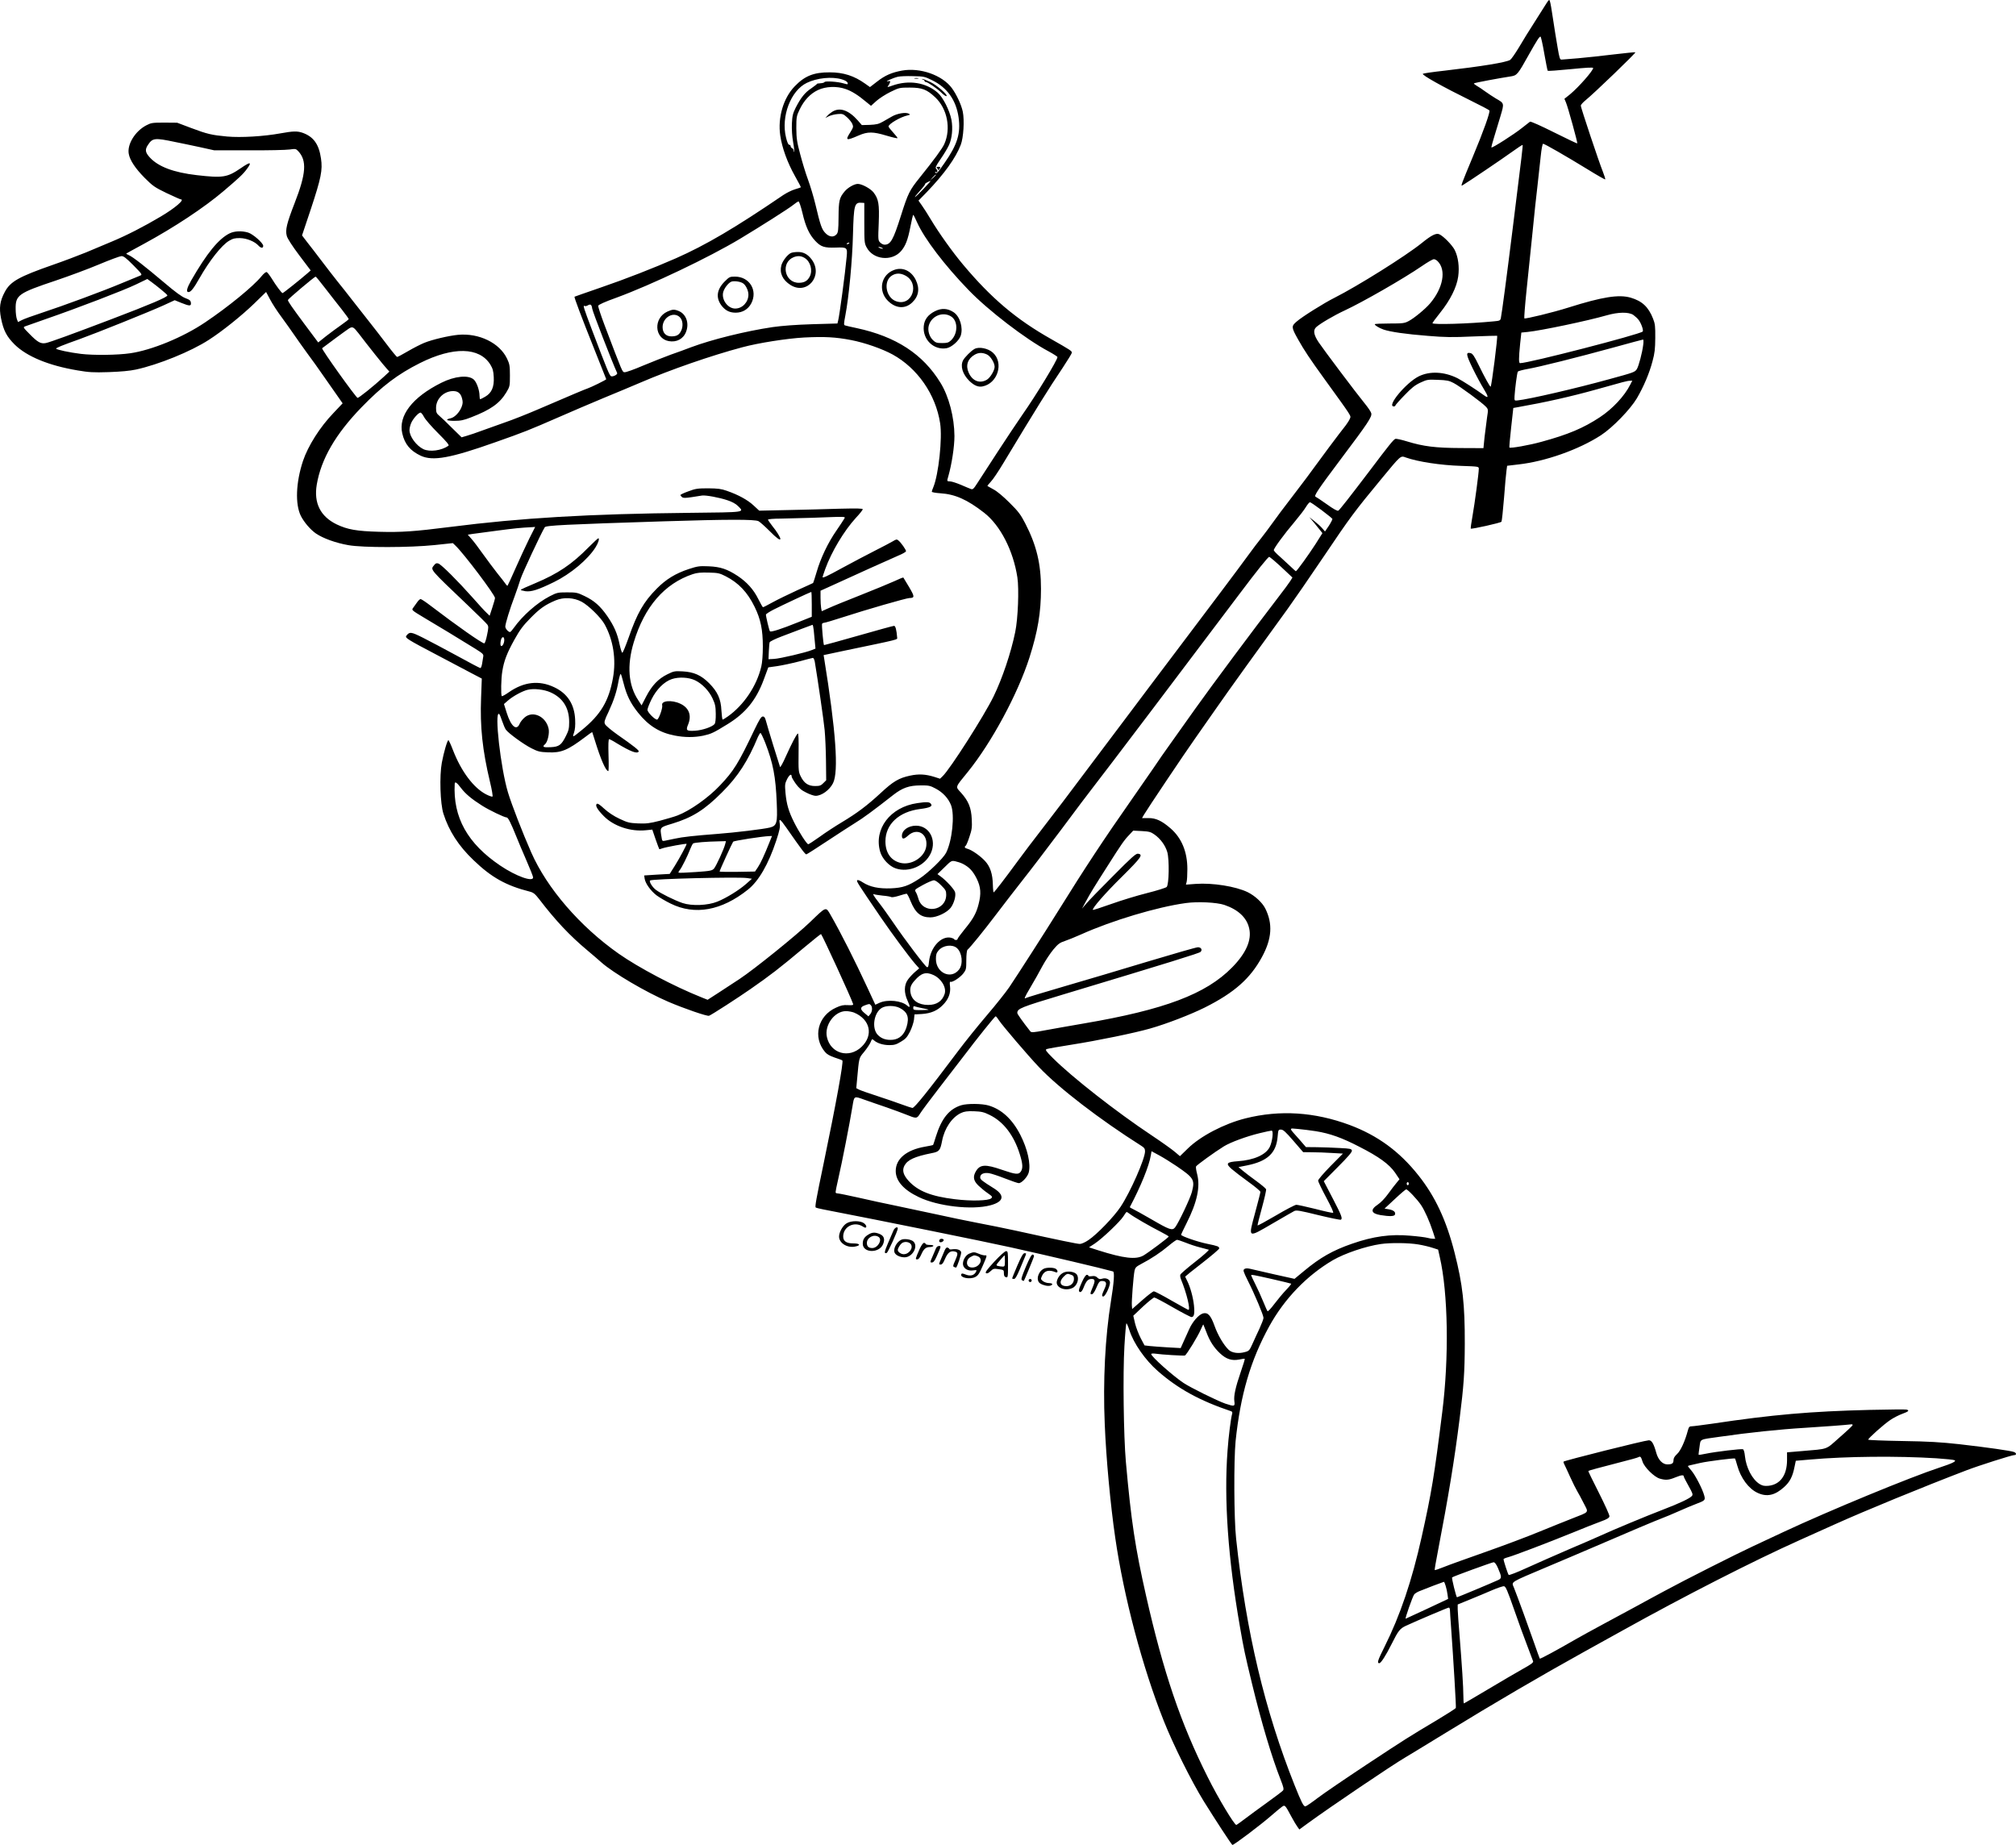 <?xml version="1.0" encoding="UTF-8"?>
<svg xmlns="http://www.w3.org/2000/svg" version="1.0" viewBox="0 0 1956.962 1790.923" preserveAspectRatio="xMidYMid meet">
  <g transform="translate(-18.503,1829.526) scale(0.1,-0.1)" fill="#000000" stroke="none">
    <path d="M15198 18265 c-14 -22 -65 -103 -114 -180 -50 -77 -119 -189 -154 -249 -36 -60 -74 -114 -85 -122 -38 -24 -275 -63 -640 -105 -110 -12 -204 -26 -208 -30 -14 -11 194 -127 474 -265 92 -45 169 -86 172 -91 9 -15 -59 -206 -161 -449 -114 -274 -120 -290 -101 -278 53 31 393 261 477 322 57 41 105 73 107 70 4 -4 -4 -74 -95 -803 -61 -491 -106 -829 -116 -877 -5 -24 -10 -27 -67 -32 -243 -24 -597 -34 -597 -18 0 4 34 51 76 103 97 121 160 247 174 350 13 93 0 190 -34 258 -25 48 -108 133 -149 152 -31 14 -76 -8 -172 -86 -155 -125 -621 -417 -847 -531 -100 -50 -314 -184 -366 -230 -53 -45 -53 -55 14 -174 58 -104 117 -192 253 -380 276 -382 261 -358 250 -388 -6 -15 -24 -44 -40 -65 -55 -68 -274 -362 -309 -412 -19 -28 -106 -144 -195 -260 -89 -115 -183 -241 -210 -280 -27 -38 -74 -101 -104 -139 -30 -37 -87 -112 -126 -166 -38 -53 -165 -223 -280 -376 -622 -825 -865 -1147 -922 -1224 -35 -47 -92 -123 -128 -170 -35 -47 -106 -141 -158 -210 -220 -295 -440 -584 -538 -710 -58 -74 -153 -200 -212 -280 -137 -187 -228 -304 -236 -307 -3 -2 -7 30 -8 71 -2 106 -25 178 -76 233 -46 50 -129 108 -171 119 -26 6 -33 18 -17 29 5 3 22 42 36 86 24 70 27 93 23 172 -5 111 -31 175 -103 256 -57 63 -63 46 64 202 231 285 486 758 599 1111 81 254 112 437 112 668 0 242 -43 422 -153 635 -44 85 -66 115 -152 200 -60 60 -122 112 -155 129 -30 16 -57 31 -59 33 -3 2 11 20 31 41 20 20 74 100 120 177 330 547 437 719 580 932 48 73 88 138 88 145 0 16 -17 27 -200 131 -342 193 -582 397 -855 722 -105 125 -236 309 -315 441 -29 49 -68 110 -86 135 l-33 47 81 83 c169 176 280 330 329 458 27 69 37 239 20 322 -14 67 -60 166 -106 229 -93 126 -309 202 -484 170 -99 -18 -164 -46 -241 -106 l-70 -54 -48 34 c-107 76 -210 109 -342 109 -156 1 -244 -35 -341 -136 -110 -114 -165 -303 -140 -476 17 -119 69 -263 142 -393 34 -60 60 -110 58 -111 -2 -2 -29 -11 -59 -20 -30 -9 -80 -34 -110 -54 -468 -319 -754 -487 -1044 -615 -214 -94 -490 -202 -727 -283 -140 -48 -255 -89 -257 -90 -5 -5 67 -196 192 -509 64 -159 116 -290 116 -292 0 -6 -151 -80 -180 -89 -25 -8 -146 -59 -481 -203 -102 -44 -250 -103 -330 -130 -79 -28 -180 -64 -224 -80 -44 -17 -105 -37 -135 -46 l-54 -16 -91 89 c-49 50 -105 103 -123 118 -29 24 -34 35 -34 75 -2 83 64 156 148 166 58 6 90 -15 104 -69 9 -34 9 -50 -4 -84 -20 -52 -68 -102 -106 -110 -58 -13 -41 -25 35 -25 62 0 91 6 163 34 191 74 277 135 342 242 34 57 35 61 35 164 0 93 -3 111 -27 162 -72 154 -272 252 -477 233 -91 -9 -250 -46 -328 -78 -32 -13 -103 -49 -156 -80 -54 -32 -102 -57 -107 -57 -4 0 -50 55 -101 123 -51 67 -125 163 -164 212 -39 50 -113 144 -165 210 -51 66 -119 152 -150 190 -31 39 -99 126 -151 195 -52 69 -117 153 -144 187 l-48 63 86 257 c99 300 115 377 98 490 -20 138 -72 211 -178 249 -52 18 -92 17 -214 -5 -163 -30 -387 -43 -519 -31 -151 14 -193 24 -350 83 l-135 51 -125 1 c-117 0 -128 -2 -176 -27 -108 -57 -186 -185 -169 -276 11 -63 65 -143 154 -233 79 -79 97 -92 213 -148 71 -33 132 -61 138 -61 43 0 -56 -85 -195 -167 -161 -96 -333 -184 -475 -243 -69 -29 -181 -76 -250 -105 -69 -28 -213 -83 -320 -120 -332 -116 -414 -162 -468 -263 -48 -89 -57 -155 -37 -256 24 -120 55 -178 133 -256 119 -116 329 -203 608 -250 112 -19 152 -22 304 -17 115 4 206 12 265 25 217 47 533 175 707 288 130 83 320 236 440 352 l116 113 39 -73 c21 -40 70 -116 109 -168 38 -52 93 -129 121 -170 28 -41 86 -123 129 -182 44 -58 116 -160 161 -225 45 -65 105 -151 133 -190 l51 -73 -88 -93 c-133 -138 -248 -321 -297 -467 -69 -209 -77 -420 -20 -534 32 -62 92 -132 145 -169 70 -48 195 -93 317 -114 142 -25 593 -24 835 1 l178 19 25 -24 c79 -74 384 -478 384 -509 0 -8 -12 -50 -26 -93 l-26 -79 -30 29 c-17 15 -78 82 -136 148 -143 161 -303 321 -332 330 -18 6 -27 2 -41 -16 -36 -47 -53 -27 334 -396 92 -87 174 -169 182 -180 13 -18 13 -31 -2 -102 -9 -46 -21 -81 -27 -81 -23 0 -265 170 -518 363 -48 37 -93 67 -100 67 -7 0 -23 -15 -35 -33 -13 -17 -30 -42 -38 -53 -16 -21 -13 -23 107 -95 121 -71 346 -208 501 -304 70 -44 77 -51 73 -74 -3 -14 -8 -45 -11 -68 -4 -24 -11 -43 -17 -43 -5 0 -107 53 -226 119 -120 65 -268 144 -330 175 -116 58 -130 60 -160 23 -20 -23 -6 -32 318 -202 107 -56 244 -128 303 -160 l109 -57 -7 -187 c-11 -281 13 -508 87 -818 18 -73 28 -136 24 -140 -4 -4 -33 6 -64 22 -120 63 -239 221 -318 424 -21 55 -42 101 -46 101 -11 0 -45 -117 -64 -218 -24 -129 -16 -400 16 -497 53 -166 147 -312 291 -449 174 -168 317 -248 547 -306 35 -9 51 -22 90 -72 161 -210 297 -355 472 -501 47 -39 108 -92 135 -116 116 -102 430 -287 647 -380 154 -66 378 -143 396 -136 25 9 280 174 402 259 195 136 274 196 528 409 85 71 155 127 157 125 17 -20 295 -625 311 -678 4 -12 -5 -14 -50 -12 -43 3 -68 -2 -115 -24 -177 -79 -229 -287 -107 -431 18 -22 47 -38 94 -54 37 -12 70 -24 74 -28 13 -12 -61 -418 -182 -1001 -72 -344 -85 -418 -77 -426 3 -3 36 -12 74 -19 579 -112 1567 -312 1823 -369 370 -82 891 -205 989 -233 17 -4 10 -106 -20 -290 -56 -345 -78 -773 -60 -1192 13 -326 55 -783 102 -1104 83 -573 263 -1254 471 -1777 92 -232 267 -583 387 -778 117 -188 268 -419 279 -426 9 -6 272 192 382 288 41 36 86 73 99 82 29 21 31 18 92 -96 22 -41 49 -86 59 -99 l18 -25 78 57 c223 163 826 570 953 644 25 14 201 122 391 238 471 289 929 557 1350 790 107 59 274 152 370 205 602 335 1265 673 1715 875 83 37 238 107 345 155 284 128 846 359 1275 523 120 46 438 147 461 147 25 0 25 20 0 30 -35 13 -253 44 -531 76 -183 20 -297 27 -557 31 -181 3 -328 9 -328 13 0 14 152 149 213 190 32 22 85 49 118 61 61 22 72 33 41 41 -9 3 -171 1 -358 -3 -572 -14 -943 -46 -1529 -134 -93 -13 -182 -25 -197 -25 -24 0 -29 -6 -39 -42 -27 -102 -70 -196 -104 -227 -24 -22 -35 -40 -35 -60 0 -31 -14 -41 -60 -41 -45 0 -87 43 -106 108 -26 95 -46 127 -74 126 -44 -2 -815 -196 -827 -207 -2 -3 0 -13 6 -24 5 -10 31 -65 57 -123 26 -58 58 -121 70 -141 12 -19 40 -72 63 -117 48 -95 60 -79 -115 -148 -65 -25 -207 -83 -318 -128 -111 -46 -345 -134 -521 -196 -176 -62 -358 -127 -404 -146 -47 -19 -86 -32 -89 -30 -2 3 12 87 32 188 100 520 160 882 210 1283 40 318 49 443 50 725 1 385 -20 574 -99 885 -80 315 -189 548 -352 752 -184 232 -395 386 -667 488 -340 126 -676 148 -1011 64 -207 -52 -436 -172 -558 -291 l-78 -76 -47 40 c-25 22 -127 95 -226 161 -346 230 -777 568 -960 751 -70 70 -77 81 -60 88 10 4 118 23 239 42 255 40 614 114 764 157 162 46 394 136 531 204 285 143 441 280 555 490 97 178 107 324 31 474 -30 57 -99 121 -170 156 -116 56 -340 92 -505 80 l-94 -7 7 27 c4 14 7 70 7 124 0 167 -55 301 -163 395 -84 73 -143 101 -215 100 l-62 0 17 30 c28 49 397 600 497 741 50 72 142 202 203 290 102 148 459 644 698 972 55 76 213 305 350 508 255 379 299 438 557 750 195 236 186 228 240 209 116 -41 337 -75 535 -81 172 -6 172 -6 172 -29 0 -40 -39 -333 -61 -457 -12 -65 -19 -120 -17 -123 8 -7 292 56 298 67 4 5 15 110 25 232 9 122 20 242 24 267 l6 44 110 13 c261 29 586 144 800 283 114 74 286 252 350 360 66 114 120 240 151 358 22 80 26 120 27 227 1 112 -2 138 -21 186 -45 115 -106 172 -218 205 -115 33 -274 8 -604 -96 -148 -47 -420 -113 -428 -105 -3 3 6 124 21 268 15 144 41 397 58 562 16 165 38 372 49 460 10 88 24 215 31 283 7 69 17 122 23 122 14 0 223 -120 430 -247 92 -57 171 -102 173 -99 3 2 -7 35 -22 73 -38 93 -215 624 -215 643 0 8 21 32 46 52 84 68 494 463 484 466 -5 2 -101 -8 -212 -21 -112 -14 -266 -30 -343 -37 -77 -6 -149 -12 -160 -13 -18 -2 -22 11 -41 123 -12 69 -32 192 -44 274 -12 83 -25 159 -30 170 -6 18 -9 16 -32 -19z m-23 -487 c16 -90 31 -166 34 -170 3 -3 104 4 224 16 151 15 217 19 217 11 0 -26 -142 -187 -224 -255 l-55 -44 15 -35 c19 -44 115 -393 110 -398 -2 -2 -103 46 -225 107 -130 65 -226 108 -234 104 -6 -4 -43 -33 -82 -64 -74 -59 -285 -194 -292 -186 -3 2 9 46 25 98 16 51 44 143 62 205 38 128 38 125 -44 172 -28 17 -74 47 -103 68 -28 21 -66 46 -84 56 -17 10 -29 20 -26 23 5 6 253 52 359 68 58 9 67 19 171 206 83 147 104 180 116 180 4 0 21 -73 36 -162z m-5941 -262 c146 -71 232 -193 256 -359 22 -157 -11 -264 -135 -442 -71 -102 -80 -111 -91 -94 -4 7 -3 9 4 5 18 -11 23 11 7 28 -14 13 -9 24 41 98 32 46 68 106 81 135 30 65 39 163 24 245 -18 92 -82 218 -133 263 -115 100 -279 126 -439 70 -51 -18 -54 -18 -42 -2 6 6 13 20 17 31 5 16 2 17 -21 12 -38 -7 51 33 97 44 19 5 85 8 147 6 106 -2 115 -4 187 -40z m-877 9 c33 -10 52 -22 56 -34 4 -17 2 -17 -40 -5 -56 17 -181 25 -185 12 -2 -5 -20 -10 -40 -11 -20 -1 -35 -4 -33 -6 2 -2 -22 -20 -53 -42 -63 -41 -102 -90 -153 -189 -28 -56 -33 -78 -37 -155 -2 -56 2 -124 12 -179 9 -49 13 -92 11 -95 -3 -2 -5 3 -5 13 0 9 -7 19 -15 22 -8 4 -15 12 -15 20 0 8 -6 14 -14 14 -9 0 -20 25 -31 71 -50 203 46 455 202 530 99 48 244 63 340 34z m37 -94 c58 -20 121 -59 198 -124 l48 -39 52 47 c28 25 90 65 137 88 84 41 89 42 186 42 121 0 167 -18 249 -95 117 -111 154 -303 88 -452 -20 -45 -97 -150 -240 -328 -98 -122 -112 -149 -182 -370 -74 -234 -100 -280 -159 -280 -12 0 -30 9 -42 21 -20 20 -21 27 -14 188 7 185 -1 233 -50 298 -29 37 -113 83 -153 83 -34 0 -96 -35 -127 -72 -52 -61 -59 -91 -60 -250 -1 -128 -4 -150 -20 -168 -28 -31 -72 -26 -109 14 -34 36 -47 72 -96 279 -17 71 -49 177 -71 237 -22 59 -56 170 -76 247 -32 120 -37 153 -38 253 0 109 2 119 32 182 42 88 103 154 178 189 75 36 184 40 269 10z m-6514 -513 c52 -10 160 -33 240 -50 l145 -32 335 0 c184 -1 362 3 396 8 57 8 62 7 83 -15 87 -92 78 -219 -35 -508 -76 -196 -91 -259 -75 -316 6 -25 54 -99 121 -188 l111 -147 -33 -29 c-70 -61 -233 -191 -240 -191 -9 0 -63 72 -107 144 -19 30 -40 57 -47 60 -8 3 -30 -15 -51 -41 -80 -98 -323 -297 -548 -448 -212 -143 -517 -269 -726 -299 -122 -18 -355 -21 -479 -6 -107 13 -240 41 -240 51 0 8 56 31 230 93 166 60 666 261 808 325 l113 52 64 -26 c82 -33 97 -32 93 1 -2 21 -12 30 -53 45 -35 13 -98 59 -205 150 -191 161 -306 251 -344 267 -16 7 -27 14 -25 16 2 2 78 44 169 93 300 163 588 354 775 513 153 130 191 166 226 214 53 71 36 74 -58 9 -133 -91 -175 -97 -428 -68 -225 26 -373 82 -455 171 -46 50 -50 77 -17 125 43 65 66 67 257 27z m7390 -321 c0 -2 -12 -14 -27 -28 l-28 -24 24 28 c23 25 31 32 31 24z m-121 -136 c-88 -93 -115 -108 -35 -19 31 34 54 64 51 67 -4 4 37 27 54 30 3 1 -29 -34 -70 -78z m-1175 -231 c31 -134 66 -210 124 -272 55 -59 89 -70 202 -66 108 4 112 0 104 -87 -15 -165 -70 -573 -83 -622 l-7 -28 -245 -7 c-161 -5 -292 -15 -384 -28 -262 -39 -589 -120 -790 -195 -49 -19 -139 -52 -200 -73 -60 -22 -181 -70 -268 -106 -86 -37 -167 -66 -179 -64 -23 3 -16 -13 -194 456 -36 95 -64 180 -62 189 2 10 63 38 178 79 338 124 895 389 1200 572 204 123 472 293 515 328 22 18 45 33 51 34 7 0 23 -48 38 -110z m601 -100 c0 -184 1 -197 23 -237 63 -119 243 -138 333 -36 44 51 67 110 92 240 12 62 24 113 27 113 3 0 20 -34 39 -77 71 -157 265 -412 496 -651 192 -200 558 -480 778 -597 48 -26 87 -51 87 -56 0 -29 -206 -368 -340 -559 -48 -69 -156 -231 -240 -360 -84 -129 -172 -265 -196 -302 -39 -61 -46 -67 -66 -59 -13 5 -57 23 -98 41 -41 17 -87 32 -102 32 -32 1 -32 1 -18 48 34 119 60 289 60 393 -1 181 -54 385 -136 517 -171 279 -432 448 -812 530 -54 11 -104 23 -113 26 -14 4 -14 13 2 97 34 177 68 535 74 786 8 289 14 313 85 308 l25 -2 0 -195z m-145 -194 c0 -2 -7 -7 -16 -10 -8 -3 -12 -2 -9 4 6 10 25 14 25 6z m315 -46 c13 -6 15 -9 5 -9 -8 0 -22 4 -30 9 -18 12 -2 12 25 0z m-7265 -170 c85 -87 88 -91 66 -100 -13 -5 -95 -39 -182 -75 -176 -74 -559 -216 -784 -290 -80 -26 -162 -56 -183 -67 l-37 -19 -11 28 c-6 16 -12 60 -12 98 -2 136 25 155 393 278 124 42 311 111 415 155 105 44 202 80 218 81 22 1 45 -17 117 -89z m12661 39 c85 -85 53 -260 -75 -410 -45 -53 -154 -143 -206 -170 -41 -22 -57 -24 -188 -24 -78 0 -142 -3 -142 -7 0 -11 41 -36 86 -52 65 -22 212 -44 430 -61 167 -14 238 -15 434 -6 129 5 236 8 238 7 7 -8 -53 -485 -63 -494 -5 -6 -57 88 -117 211 -40 83 -58 109 -76 114 -50 12 -47 -11 17 -144 34 -70 83 -161 108 -201 48 -78 50 -98 5 -65 -71 52 -212 143 -259 167 -129 64 -268 71 -376 18 -124 -62 -315 -292 -242 -292 8 0 15 4 15 9 0 4 39 49 88 99 68 71 101 98 155 123 65 30 72 31 170 27 86 -3 110 -8 153 -31 58 -30 277 -191 313 -230 23 -25 23 -28 11 -104 -6 -43 -17 -127 -24 -188 l-11 -110 -220 1 c-245 1 -361 15 -524 65 -52 16 -102 27 -111 24 -17 -5 -66 -66 -246 -305 -196 -258 -295 -385 -308 -392 -9 -5 -47 16 -111 62 -54 38 -103 71 -109 73 -20 7 22 69 247 369 262 348 302 408 293 442 -3 14 -33 58 -66 98 -78 95 -399 522 -445 591 -48 72 -55 117 -24 146 36 34 178 117 276 162 178 83 569 307 753 433 52 36 103 65 113 65 9 1 26 -8 38 -20z m-10796 -266 c50 -64 120 -155 158 -202 37 -47 67 -89 67 -93 0 -4 -33 -30 -72 -57 -40 -28 -107 -77 -149 -110 l-75 -60 -136 182 c-121 163 -158 216 -158 230 0 9 258 227 269 227 4 0 47 -53 96 -117z m-1593 -11 c32 -26 58 -50 58 -54 0 -17 -164 -87 -540 -230 -384 -146 -603 -226 -641 -233 -49 -9 -79 8 -158 89 -63 64 -64 65 -40 74 13 5 104 37 201 71 301 104 758 279 873 335 l110 53 40 -29 c22 -16 66 -50 97 -76z m4182 -184 c5 -32 192 -515 242 -624 6 -14 -40 -38 -59 -31 -15 6 -37 59 -187 454 -80 212 -89 239 -70 228 5 -3 18 -1 27 4 31 18 41 12 47 -31z m10106 -60 c18 -13 42 -35 52 -49 25 -33 49 -102 39 -112 -28 -28 -1107 -307 -1190 -307 -14 0 -14 45 0 186 l12 111 61 6 c124 12 578 107 766 161 115 33 215 34 260 4z m-12373 -180 c87 -115 245 -313 272 -341 l26 -29 -55 -51 c-99 -91 -244 -207 -254 -204 -18 6 -353 474 -344 482 14 12 247 184 263 193 33 19 42 14 92 -50z m4781 -64 c133 -26 299 -84 402 -140 241 -133 418 -387 461 -667 23 -146 -15 -498 -66 -621 -8 -19 -15 -39 -15 -44 0 -5 37 -12 83 -15 144 -9 262 -62 425 -189 157 -122 283 -367 323 -628 17 -113 6 -400 -21 -530 -41 -201 -125 -450 -210 -625 -91 -187 -423 -707 -495 -775 l-25 -24 -56 18 c-84 26 -150 30 -234 12 -109 -23 -165 -56 -286 -169 -132 -122 -228 -194 -376 -283 -62 -37 -159 -100 -215 -141 -56 -40 -107 -73 -112 -73 -14 0 -92 121 -139 216 -51 102 -72 173 -82 282 -7 81 -6 90 16 135 23 44 44 55 44 23 0 -7 18 -38 40 -69 31 -42 54 -63 102 -86 33 -17 74 -31 90 -31 58 0 135 55 169 122 57 111 28 510 -86 1214 l-5 30 207 44 c539 112 508 105 507 126 -6 74 -16 114 -30 114 -9 0 -165 -43 -347 -95 -182 -52 -332 -93 -333 -92 -7 7 -24 198 -19 207 3 5 13 10 21 10 8 0 90 24 182 54 221 72 616 186 645 186 52 1 52 13 -3 106 -29 49 -54 91 -56 93 -2 2 -43 -14 -91 -37 -49 -22 -196 -83 -328 -135 -132 -52 -270 -108 -306 -125 l-67 -30 -6 30 c-3 17 -6 62 -6 100 l0 69 73 33 c241 111 615 279 680 307 42 17 77 37 77 44 0 14 -49 84 -74 104 -15 13 -22 12 -54 -8 -20 -12 -100 -54 -177 -93 -77 -39 -217 -113 -311 -164 -155 -85 -194 -103 -194 -90 0 3 12 38 26 78 61 168 182 370 297 496 37 39 67 77 67 84 0 8 -58 9 -227 5 -126 -4 -352 -10 -503 -13 l-275 -6 -55 51 c-57 53 -147 103 -260 142 -53 19 -87 23 -180 24 -102 0 -124 -3 -192 -29 -43 -15 -78 -32 -78 -36 0 -4 7 -13 15 -20 12 -10 31 -10 93 -1 42 7 88 14 102 16 36 5 167 -19 247 -46 43 -14 80 -34 101 -55 64 -64 84 -61 -465 -67 -977 -10 -1639 -49 -2328 -137 -346 -44 -476 -53 -689 -47 -220 6 -308 22 -413 72 -158 77 -223 207 -193 386 42 248 182 490 435 751 201 207 352 321 567 429 322 161 577 156 683 -15 24 -40 30 -62 33 -122 5 -95 -20 -153 -82 -189 -24 -14 -46 -25 -49 -25 -4 0 -7 15 -7 33 0 53 -27 131 -55 157 -51 48 -186 35 -317 -31 -280 -140 -418 -319 -378 -491 24 -105 78 -169 180 -217 118 -54 288 -23 725 132 284 100 323 116 610 241 121 53 317 137 435 186 118 48 283 118 366 153 286 123 683 261 984 341 155 42 435 86 601 95 200 10 306 4 457 -25z m7688 -46 c-9 -76 -44 -208 -62 -236 -19 -29 -27 -32 -269 -98 -326 -90 -776 -194 -890 -206 -30 -3 -30 -2 -28 42 4 69 24 226 32 238 3 5 47 17 97 26 110 19 474 110 839 210 149 41 274 75 279 75 5 1 6 -23 2 -51z m-125 -385 c-56 -112 -173 -237 -296 -318 -159 -105 -308 -168 -565 -238 -117 -33 -305 -66 -313 -56 -2 2 5 90 17 194 l21 190 40 7 c277 49 520 104 764 172 270 76 303 85 329 85 l22 1 -19 -37z m-11710 -315 c12 -24 73 -94 136 -157 85 -85 111 -116 101 -123 -68 -47 -180 -62 -243 -33 -69 34 -135 123 -135 185 0 17 7 47 16 68 17 41 71 102 91 102 7 0 22 -19 34 -42z m8712 -904 c56 -42 104 -81 106 -86 1 -5 -14 -35 -34 -66 l-38 -56 -26 30 c-14 17 -48 48 -76 70 l-50 39 45 -53 c25 -30 53 -65 63 -78 l19 -24 -68 -108 c-66 -102 -181 -262 -190 -262 -2 0 -25 21 -51 46 -27 25 -74 69 -105 97 -32 27 -58 55 -58 62 0 18 102 157 199 271 47 56 98 122 113 148 15 25 33 46 39 46 6 0 56 -34 112 -76z m-4634 -86 c-7 -13 -41 -64 -76 -115 -80 -115 -153 -268 -191 -401 -17 -57 -32 -105 -34 -106 -1 -1 -70 -33 -153 -70 -82 -38 -190 -90 -239 -117 -49 -27 -91 -49 -95 -48 -3 0 -24 37 -46 81 -45 91 -110 163 -200 223 -101 66 -166 88 -280 93 -92 4 -109 1 -195 -27 -129 -43 -220 -99 -310 -190 -127 -128 -190 -238 -273 -476 -29 -81 -56 -147 -61 -146 -6 0 -17 38 -27 83 -21 103 -53 177 -120 274 -67 96 -125 148 -219 193 -70 34 -81 36 -170 36 -90 0 -99 -2 -169 -38 -121 -62 -264 -188 -347 -305 -16 -23 -33 -42 -38 -42 -17 0 -46 33 -46 53 0 26 44 172 90 292 20 55 47 132 58 170 17 54 199 444 235 502 11 18 192 27 1162 58 607 19 877 20 913 1 15 -8 63 -51 107 -95 69 -70 105 -96 105 -76 0 15 -38 76 -77 123 -23 30 -43 58 -43 63 0 5 55 10 123 10 67 1 205 5 307 8 347 13 322 14 309 -11z m-3058 -195 c-32 -65 -91 -192 -131 -283 -40 -91 -75 -167 -78 -170 -2 -3 -12 6 -21 20 -9 13 -44 58 -78 100 -33 42 -96 126 -139 186 -42 60 -93 127 -113 149 l-35 40 44 7 c25 4 133 18 240 32 175 23 223 28 338 34 l32 2 -59 -117z m7231 -209 c23 -20 74 -65 111 -101 l68 -64 -21 -34 c-11 -18 -62 -87 -113 -153 -251 -327 -648 -860 -806 -1082 -68 -96 -172 -242 -231 -325 -59 -82 -141 -199 -181 -260 -41 -60 -138 -200 -215 -310 -256 -365 -450 -659 -699 -1060 -135 -217 -400 -630 -483 -753 -31 -46 -128 -168 -215 -270 -88 -103 -217 -263 -287 -357 -293 -390 -418 -545 -438 -545 -5 0 -52 15 -103 34 -52 19 -159 56 -239 82 -80 26 -158 53 -174 61 l-29 15 7 76 c21 228 17 213 69 276 27 33 55 75 63 94 13 33 15 34 32 19 32 -29 90 -47 150 -47 48 0 68 6 112 33 46 27 60 43 88 97 18 36 35 88 39 116 l5 52 72 4 c88 6 151 33 204 88 54 54 77 115 69 180 -4 32 -3 48 4 45 16 -10 96 42 126 82 26 34 28 43 28 127 0 53 5 95 11 101 33 30 157 183 276 340 75 99 191 249 257 333 67 84 237 307 378 495 140 188 273 365 295 392 113 144 981 1291 1435 1895 170 226 277 360 289 360 1 0 22 -16 46 -36z m-5322 -153 c125 -64 211 -155 280 -296 59 -120 80 -223 80 -385 0 -82 -6 -159 -15 -195 -44 -188 -169 -374 -324 -484 -24 -17 -47 -31 -51 -31 -4 0 -9 40 -12 88 -5 112 -37 182 -119 265 -78 78 -148 109 -257 115 -77 4 -86 3 -150 -29 -87 -43 -148 -107 -204 -214 l-45 -87 -31 48 c-98 146 -113 339 -45 564 104 346 298 570 573 662 42 14 79 17 155 15 91 -2 106 -6 165 -36z m835 -272 l0 -121 -135 -54 c-163 -66 -261 -97 -271 -87 -7 8 -39 141 -39 162 0 6 33 27 73 48 74 38 358 171 367 172 3 1 5 -53 5 -120z m-2234 25 c67 -36 186 -152 223 -219 84 -152 114 -340 81 -522 -40 -223 -119 -355 -299 -502 -96 -78 -96 -78 -79 -28 10 29 14 69 11 128 -7 148 -75 253 -203 313 -147 70 -295 53 -441 -49 -34 -24 -65 -41 -68 -37 -10 9 -7 173 5 241 16 101 45 176 117 306 54 97 84 137 157 211 91 93 142 128 243 171 79 33 176 28 253 -13z m2253 -276 c3 -29 8 -81 11 -116 l6 -63 -35 -14 c-58 -24 -309 -83 -367 -86 l-54 -3 3 74 c2 41 5 82 8 90 2 8 53 33 116 57 62 23 154 58 203 77 50 19 93 35 97 36 4 0 9 -24 12 -52z m-3004 -96 c0 -34 -23 -71 -34 -54 -4 7 -4 27 0 47 8 43 34 48 34 7z m3014 -209 c30 -179 87 -571 96 -665 6 -65 12 -201 13 -302 l2 -185 -28 -28 c-23 -24 -36 -28 -80 -28 -66 0 -106 27 -139 93 -22 45 -23 56 -21 235 2 115 -1 186 -7 182 -14 -8 -58 -93 -117 -223 -28 -64 -54 -110 -56 -102 -3 8 -32 103 -66 210 -33 107 -65 214 -71 238 -8 31 -16 42 -30 42 -16 0 -33 -28 -81 -127 -157 -330 -202 -402 -335 -542 -114 -121 -292 -246 -413 -292 -31 -12 -108 -34 -171 -51 -98 -25 -129 -29 -210 -26 -86 4 -103 8 -181 45 -56 26 -108 61 -149 98 -44 41 -65 54 -73 46 -16 -16 8 -56 70 -119 96 -97 260 -152 409 -136 l61 6 32 -94 c18 -51 34 -94 36 -96 1 -1 14 2 29 8 32 12 236 50 236 43 0 -11 -68 -138 -113 -210 l-51 -81 -124 -7 -124 -8 5 -33 c8 -46 58 -116 115 -160 26 -19 87 -56 137 -80 234 -116 495 -69 751 136 104 83 198 246 273 472 34 103 40 134 35 169 -9 54 2 48 63 -39 155 -222 186 -263 196 -260 7 2 98 60 202 129 105 69 226 148 270 175 72 43 182 124 373 274 88 68 153 91 263 91 80 1 93 -2 149 -32 69 -37 121 -94 147 -160 37 -97 11 -344 -48 -462 -27 -53 -173 -195 -259 -251 -107 -70 -161 -89 -275 -94 -118 -5 -206 13 -275 58 -27 18 -48 26 -54 20 -9 -9 4 -29 229 -360 113 -165 275 -383 333 -450 l40 -45 -40 -34 c-22 -19 -54 -53 -69 -74 -39 -53 -40 -128 -4 -206 27 -58 26 -74 -3 -48 -54 49 -191 63 -269 28 l-41 -19 -77 166 c-121 261 -259 535 -357 705 -48 83 -39 86 -203 -72 -130 -125 -536 -453 -681 -549 -49 -32 -139 -91 -200 -131 l-110 -71 -60 24 c-268 107 -610 288 -804 424 -375 264 -694 633 -848 982 -85 193 -190 464 -226 583 -71 235 -134 792 -86 762 5 -3 18 -34 29 -68 12 -35 28 -73 36 -84 24 -35 174 -144 250 -182 61 -31 81 -36 160 -39 128 -6 191 21 357 146 38 30 71 52 72 50 1 -2 12 -37 25 -78 57 -186 107 -300 131 -300 4 0 5 70 2 155 -3 103 -1 155 6 155 5 0 39 -17 73 -39 136 -82 199 -106 214 -81 6 10 -43 50 -208 165 -59 42 -113 87 -119 101 -10 20 -5 38 35 121 51 111 79 195 97 301 8 40 17 69 21 65 4 -4 16 -46 28 -93 29 -114 66 -190 139 -282 102 -128 210 -195 357 -223 96 -19 191 -19 277 -1 76 17 97 26 233 110 177 108 281 236 355 437 l43 116 86 12 c47 7 142 27 211 45 69 19 130 34 136 35 6 0 14 -16 18 -36z m-1161 -182 c68 -33 134 -101 169 -176 26 -56 30 -78 31 -149 1 -53 -4 -90 -11 -99 -24 -28 -116 -60 -189 -65 -84 -5 -93 2 -68 61 36 88 8 163 -78 202 -81 38 -186 29 -174 -16 7 -26 -34 -139 -50 -139 -23 0 -93 71 -93 95 0 12 18 59 40 103 48 96 122 170 196 195 68 23 165 18 227 -12z m-1403 -117 c120 -54 180 -151 180 -288 0 -61 -5 -83 -30 -132 -45 -91 -67 -108 -150 -112 -70 -4 -85 3 -55 28 26 21 46 109 35 154 -27 118 -154 176 -233 106 -19 -16 -40 -43 -47 -59 -30 -74 -84 -29 -126 104 l-27 86 39 34 c48 42 138 91 190 104 59 15 161 4 224 -25z m2084 -491 c75 -194 101 -327 111 -584 8 -193 1 -220 -67 -237 -59 -15 -339 -49 -513 -62 -220 -17 -334 -29 -410 -46 -38 -8 -82 -17 -96 -20 -24 -5 -27 -3 -32 33 -17 99 -19 96 101 132 198 60 316 134 487 306 153 152 251 304 348 538 9 20 20 37 24 37 5 0 26 -44 47 -97z m-2954 -437 c43 -57 103 -107 204 -171 69 -44 217 -115 239 -115 14 0 39 -48 96 -190 16 -41 59 -142 95 -225 36 -82 66 -158 66 -167 0 -48 -165 11 -318 114 -319 215 -461 469 -443 796 2 24 21 11 61 -42z m6732 -452 c58 -41 105 -105 124 -170 21 -74 17 -315 -6 -339 -9 -8 -94 -35 -190 -59 -96 -24 -253 -72 -348 -106 -96 -34 -175 -60 -178 -57 -12 11 119 162 284 324 186 185 207 214 153 221 -19 3 -64 -37 -240 -215 -120 -120 -237 -240 -260 -268 l-43 -50 38 70 c40 75 83 145 214 350 128 202 159 247 204 293 l41 44 83 -4 c71 -4 88 -8 124 -34z m-3736 -71 c-52 -131 -89 -210 -115 -248 l-27 -40 -172 -3 c-95 -1 -172 0 -172 3 0 10 123 279 132 290 8 9 285 52 350 54 l27 1 -23 -57z m-431 -20 c-12 -50 -88 -215 -109 -239 -19 -21 -35 -24 -179 -34 -88 -6 -161 -9 -165 -6 -3 3 2 14 10 23 19 22 78 140 103 206 10 26 23 51 29 55 12 8 131 18 245 20 l73 2 -7 -27z m2306 -193 c63 -33 97 -69 134 -142 41 -82 46 -148 19 -251 -22 -87 -53 -143 -134 -241 -38 -47 -70 -90 -70 -96 0 -12 -27 -13 -34 -1 -3 5 -18 11 -32 14 -95 18 -196 -93 -211 -232 -4 -46 -9 -58 -20 -54 -18 7 -220 274 -327 432 -43 63 -107 153 -144 200 -41 52 -59 82 -47 77 11 -5 52 -11 90 -15 39 -3 75 -10 82 -14 6 -4 40 2 75 13 34 11 68 20 73 20 6 0 23 -32 38 -70 48 -118 99 -160 194 -160 63 0 161 47 197 94 31 42 52 113 42 150 -7 28 -87 115 -141 154 l-30 22 68 66 c64 64 69 66 104 59 20 -4 54 -15 74 -25z m-2097 -138 l50 -7 -56 -50 c-68 -60 -192 -137 -279 -172 -93 -38 -248 -44 -338 -14 -77 26 -214 94 -259 128 -34 25 -68 80 -57 91 15 16 844 36 939 24z m1887 -71 c43 -43 49 -53 49 -91 0 -162 -230 -192 -271 -35 -6 22 -17 50 -25 62 -13 21 -10 23 69 67 45 25 93 45 106 46 15 0 41 -17 72 -49z m2749 -190 c135 -46 218 -124 241 -228 26 -113 -30 -241 -166 -379 -253 -258 -654 -410 -1440 -544 -132 -23 -300 -52 -374 -66 -115 -22 -135 -23 -145 -10 -74 94 -126 167 -126 178 1 43 32 55 440 178 1049 316 1326 402 1339 415 20 20 6 45 -26 45 -15 0 -234 -63 -487 -139 -254 -77 -618 -185 -811 -241 -192 -56 -357 -106 -367 -111 -27 -15 -22 -3 42 106 33 55 83 144 112 199 29 54 78 128 108 164 46 55 64 67 110 82 30 10 102 39 160 65 298 134 737 266 1016 304 116 16 299 7 374 -18z m-2596 -419 c51 -46 62 -154 21 -208 -77 -101 -225 -34 -225 102 0 42 5 59 26 83 43 51 133 62 178 23z m-229 -261 c77 -35 129 -121 110 -183 -23 -71 -77 -108 -160 -108 -94 0 -157 43 -171 116 -9 47 1 78 39 120 64 74 110 88 182 55z m-607 -293 c18 -18 15 -63 -5 -87 l-18 -22 -38 32 c-45 37 -44 58 3 75 45 16 44 16 58 2z m280 -27 c76 -39 95 -90 68 -182 -22 -76 -69 -120 -134 -127 -63 -6 -111 10 -147 48 -60 63 -38 214 39 261 41 25 125 25 174 0z m222 -3 c30 -5 57 -12 59 -14 2 -2 -30 -4 -72 -4 -72 0 -77 1 -77 21 0 16 4 20 18 14 9 -3 42 -11 72 -17z m-665 -42 c158 -66 191 -220 73 -333 -121 -116 -301 -65 -336 95 -26 116 74 252 185 252 24 0 59 -7 78 -14z m1406 -74 c35 -53 287 -348 389 -455 194 -205 592 -510 993 -764 29 -18 37 -29 37 -54 0 -72 -142 -395 -237 -538 -65 -98 -231 -270 -313 -324 -30 -21 -67 -37 -82 -37 -26 0 -187 33 -628 130 -102 22 -268 56 -370 75 -102 20 -275 55 -385 80 -110 24 -288 62 -395 84 -107 22 -276 58 -374 81 -98 22 -187 40 -197 40 -10 0 -20 3 -22 8 -3 4 10 72 29 152 31 133 106 514 134 685 17 104 13 102 116 65 49 -17 145 -51 214 -74 69 -24 152 -55 185 -68 109 -44 109 -44 143 10 16 26 101 139 188 252 88 113 195 252 239 310 120 159 297 380 305 380 3 0 18 -17 31 -38z m3079 -1078 c136 -22 253 -64 419 -150 193 -98 292 -171 348 -252 l43 -64 -27 -33 c-16 -18 -52 -66 -82 -107 -33 -46 -74 -88 -103 -107 -74 -49 -64 -86 28 -101 87 -14 134 -13 140 5 9 24 -13 43 -59 51 l-42 7 100 93 c55 52 105 94 110 94 15 0 107 -97 144 -152 36 -53 83 -159 116 -260 l22 -68 -21 0 c-12 0 -36 4 -54 9 -17 5 -93 15 -169 21 -189 17 -357 -6 -564 -78 -187 -65 -309 -134 -466 -265 l-92 -76 -198 44 c-109 25 -215 49 -235 54 -26 6 -42 5 -54 -3 -14 -11 -11 -22 34 -113 66 -130 152 -335 152 -361 0 -11 -18 -58 -39 -104 -21 -45 -53 -113 -69 -150 -28 -62 -33 -68 -74 -78 -59 -17 -124 -8 -155 21 -48 45 -106 143 -138 233 -37 103 -65 133 -111 122 -42 -11 -103 -80 -136 -155 -16 -36 -41 -92 -56 -124 l-26 -58 -126 7 c-69 4 -147 10 -175 13 l-50 6 -37 70 c-20 39 -45 103 -55 144 l-17 74 94 89 c52 48 102 88 110 88 8 0 89 -43 179 -95 91 -52 173 -95 182 -95 25 0 32 32 24 113 -8 78 -36 180 -66 239 -11 21 -19 39 -19 41 0 2 74 62 165 132 91 71 165 134 165 141 0 19 -13 24 -115 45 -95 19 -255 75 -255 88 0 4 24 54 53 112 102 202 135 353 103 476 -9 33 -14 67 -11 75 6 13 181 140 270 195 65 40 219 97 347 128 57 14 109 25 117 25 20 0 7 -109 -19 -160 -38 -75 -153 -126 -308 -137 -111 -8 -122 -22 -62 -75 25 -22 98 -78 163 -125 64 -46 117 -90 117 -98 0 -7 -23 -98 -51 -201 -68 -253 -76 -248 167 -107 104 61 199 115 212 122 20 11 55 5 233 -39 116 -28 214 -48 220 -45 18 12 8 39 -78 205 l-88 169 138 139 c98 98 138 145 135 158 -3 17 -16 20 -118 25 -63 4 -163 7 -221 8 l-107 1 -63 73 c-108 121 -107 111 -14 103 44 -4 123 -14 175 -22z m-219 -94 l94 -109 86 -1 c47 0 134 -3 193 -7 l107 -6 -121 -122 c-71 -73 -120 -130 -120 -141 1 -10 36 -84 79 -164 49 -91 74 -146 66 -148 -7 -2 -85 15 -173 38 -89 22 -171 40 -184 40 -13 -1 -102 -47 -198 -104 -96 -56 -176 -100 -178 -96 -1 4 18 82 43 172 25 91 43 172 40 179 -3 8 -47 45 -98 82 -51 37 -110 82 -131 100 l-39 33 81 16 c200 40 286 120 299 279 6 67 7 69 32 69 22 0 45 -21 122 -110z m-1136 -244 c170 -116 180 -133 150 -251 -16 -62 -130 -302 -163 -344 -27 -34 -53 -25 -230 78 -84 49 -166 94 -182 101 -17 7 -29 15 -27 19 104 196 187 399 203 501 l7 40 76 -41 c42 -23 116 -69 166 -103z m2255 -171 c0 -8 -4 -15 -10 -15 -5 0 -10 7 -10 15 0 8 5 15 10 15 6 0 10 -7 10 -15z m-2709 -293 c35 -28 202 -124 297 -172 45 -23 82 -45 82 -48 0 -9 -193 -153 -245 -184 -73 -42 -190 -29 -439 50 l-90 29 55 36 c74 49 248 215 279 265 14 23 28 42 31 42 4 0 17 -8 30 -18z m544 -280 c39 -16 102 -37 140 -46 39 -10 76 -20 83 -22 8 -2 -50 -54 -128 -115 -78 -61 -144 -118 -147 -127 -4 -8 -1 -29 6 -46 55 -133 94 -296 72 -296 -4 0 -78 41 -164 90 -86 50 -163 90 -171 90 -9 0 -60 -39 -113 -86 l-98 -86 -3 34 c-4 37 15 284 26 338 6 29 16 40 62 64 100 52 194 115 265 175 39 33 77 60 85 61 8 0 47 -13 85 -28z m2258 -17 c48 -8 110 -23 139 -33 l53 -17 16 -72 c81 -349 91 -977 24 -1506 -77 -618 -104 -782 -200 -1212 -94 -423 -208 -761 -361 -1067 -66 -132 -74 -158 -50 -158 16 0 64 75 121 189 63 126 79 147 137 174 108 50 407 177 417 177 6 0 11 -12 11 -27 0 -16 5 -84 10 -153 24 -332 51 -784 47 -794 -3 -7 -83 -58 -178 -115 -285 -170 -309 -185 -691 -437 -201 -133 -414 -278 -473 -323 -59 -45 -112 -81 -119 -81 -18 0 -38 40 -104 205 -289 725 -470 1484 -568 2395 -21 191 -23 761 -5 945 47 450 145 785 327 1116 148 268 364 492 617 641 113 66 320 136 464 157 95 14 274 12 366 -4z m-1420 -336 c100 -23 184 -43 186 -45 2 -2 -20 -30 -50 -61 -31 -32 -81 -93 -114 -136 -32 -43 -61 -74 -66 -70 -4 4 -23 48 -43 96 -20 49 -54 124 -76 167 -22 44 -40 82 -40 85 0 9 16 6 203 -36z m-1385 -496 c41 -129 154 -290 276 -397 196 -172 407 -288 714 -391 8 -3 11 -13 8 -22 -12 -38 -36 -225 -45 -358 -36 -473 5 -1051 120 -1710 37 -215 48 -267 119 -560 91 -375 189 -704 277 -928 28 -71 32 -91 22 -103 -6 -8 -75 -60 -153 -116 -78 -56 -176 -128 -218 -160 -42 -32 -79 -58 -82 -58 -19 0 -176 260 -277 463 -262 520 -431 1019 -599 1762 -105 464 -145 726 -196 1300 -22 248 -30 855 -14 1125 7 121 16 220 19 220 4 0 17 -30 29 -67z m747 -18 c33 -89 73 -151 134 -208 60 -56 113 -73 186 -59 27 6 52 9 53 7 2 -2 -14 -57 -37 -122 -54 -157 -71 -237 -64 -290 7 -51 2 -53 -88 -23 -76 26 -341 157 -406 201 -107 72 -313 256 -313 280 0 5 17 7 38 4 64 -10 276 -22 289 -18 16 6 129 191 155 254 12 27 22 48 24 47 1 -2 14 -34 29 -73z m6273 -905 c-1 -5 -58 -59 -126 -118 -140 -124 -102 -110 -368 -133 l-142 -12 0 -78 c-1 -145 -67 -236 -182 -247 -38 -3 -56 0 -84 17 -72 45 -131 158 -143 273 -3 34 -11 62 -19 65 -16 6 -267 -24 -358 -43 -38 -8 -70 -13 -72 -11 -2 1 2 35 8 74 13 83 -10 72 203 102 269 39 573 71 821 86 206 13 381 26 452 34 8 0 12 -3 10 -9z m-2038 -355 c18 -54 112 -147 166 -163 59 -17 87 -15 155 13 58 23 79 25 79 6 0 -5 21 -45 46 -90 39 -69 44 -84 33 -97 -20 -24 -116 -70 -283 -134 -157 -60 -479 -194 -601 -250 -38 -18 -180 -79 -314 -136 -134 -58 -318 -139 -408 -180 -91 -42 -169 -72 -173 -67 -8 8 -50 137 -50 153 0 4 21 13 48 20 60 17 381 139 622 237 102 42 223 90 270 107 66 24 86 36 88 52 2 11 -45 114 -103 229 -58 114 -104 209 -102 211 5 5 102 31 311 85 88 22 167 44 175 49 20 11 25 5 41 -45z m2854 34 c88 -6 167 -14 175 -19 18 -10 -25 -31 -144 -70 -284 -93 -1072 -418 -1515 -625 -91 -42 -223 -104 -295 -138 -156 -72 -681 -337 -866 -438 -74 -39 -201 -109 -284 -154 -82 -45 -224 -121 -315 -170 -91 -49 -208 -113 -260 -143 -185 -107 -343 -192 -348 -188 -2 3 -28 74 -57 158 -45 130 -156 435 -194 531 -24 61 -51 44 334 207 127 53 325 138 440 187 338 146 606 259 665 281 30 11 102 41 160 67 58 26 134 58 169 71 88 33 91 37 79 82 -16 61 -86 196 -123 240 -19 22 -35 42 -35 45 0 3 12 7 28 10 15 3 56 13 92 21 69 16 330 49 337 43 2 -2 12 -33 22 -69 33 -120 110 -224 196 -264 91 -43 171 -25 261 58 53 48 80 100 98 191 l13 62 139 12 c347 31 848 36 1228 12z m-4260 -1061 c40 -92 40 -104 3 -121 -65 -30 -393 -167 -399 -167 -7 0 -54 188 -47 193 11 10 386 146 402 147 12 0 25 -17 41 -52z m-506 -177 c7 -21 15 -58 18 -83 l6 -44 -202 -95 c-111 -51 -205 -95 -210 -97 -10 -4 68 218 83 236 6 8 28 22 47 30 52 22 234 91 241 92 3 0 11 -17 17 -39z m663 -226 c42 -121 100 -281 129 -355 28 -74 54 -142 57 -151 4 -13 -21 -31 -99 -74 -56 -31 -207 -120 -335 -196 -128 -76 -234 -139 -237 -139 -4 0 -6 33 -6 73 0 84 -14 298 -37 587 -10 113 -17 226 -18 253 l0 47 120 49 c66 27 163 67 215 90 52 22 104 40 115 38 16 -2 33 -41 96 -222z M9063 17533 c9 -2 25 -2 35 0 9 3 1 5 -18 5 -19 0 -27 -2 -17 -5z M9143 17523 c9 -2 17 -9 17 -14 0 -5 5 -9 10 -9 18 0 116 -66 154 -105 20 -20 42 -35 48 -33 21 7 -92 107 -156 137 -35 17 -70 30 -77 30 -8 -1 -6 -3 4 -6z M9283 16661 c6 -9 12 -17 12 -18 0 -1 6 6 12 15 9 15 7 18 -13 18 -19 0 -21 -3 -11 -15z M8265 17211 c-16 -10 -39 -28 -49 -40 l-19 -21 34 17 c18 9 57 19 85 21 48 4 54 2 92 -32 22 -20 45 -49 51 -65 11 -25 9 -33 -18 -77 -54 -84 -45 -88 81 -33 86 37 137 37 267 -2 57 -17 105 -28 108 -25 3 2 -16 27 -41 54 -25 27 -46 54 -46 59 0 25 118 94 185 108 27 6 28 8 11 17 -28 16 -112 2 -162 -27 -24 -14 -65 -37 -91 -52 -38 -22 -62 -27 -125 -30 l-77 -2 -41 47 c-87 98 -173 128 -245 83z M2414 16030 c-107 -53 -221 -193 -373 -457 -42 -74 -52 -113 -26 -113 22 0 50 35 106 134 97 171 216 322 288 364 37 22 58 27 106 26 65 -1 143 -33 179 -73 24 -26 46 -27 46 -2 0 27 -100 115 -147 129 -61 18 -132 15 -179 -8z M7864 15840 c-32 -13 -82 -76 -94 -120 -20 -74 11 -142 88 -191 163 -103 323 93 205 249 -37 49 -80 72 -133 71 -25 0 -54 -4 -66 -9z m132 -49 c57 -35 80 -121 49 -181 -22 -42 -53 -60 -106 -60 -139 0 -178 197 -49 249 39 15 72 13 106 -8z M7220 15563 c-81 -81 -89 -165 -24 -243 36 -42 75 -60 131 -60 66 0 120 33 150 89 66 125 -15 260 -156 261 -51 0 -56 -2 -101 -47z m173 -15 c29 -15 57 -70 57 -113 0 -73 -59 -135 -128 -135 -70 0 -132 81 -118 154 8 39 48 93 80 107 23 9 80 3 109 -13z M6664 15271 c-137 -62 -129 -260 12 -287 77 -14 143 21 169 91 32 83 1 171 -71 201 -43 18 -61 17 -110 -5z m121 -56 c29 -29 34 -89 10 -135 -19 -37 -43 -50 -93 -50 -53 0 -85 34 -85 90 0 95 108 156 168 95z M8865 15675 c-128 -46 -159 -202 -61 -300 76 -75 167 -82 236 -16 64 61 75 136 34 220 -44 88 -127 126 -209 96z m105 -53 c148 -74 72 -304 -84 -252 -103 34 -130 198 -42 251 39 24 81 24 126 1z M9262 15275 c-69 -35 -104 -81 -110 -146 -12 -129 96 -235 221 -214 50 9 121 72 138 122 25 78 -8 188 -70 228 -58 38 -116 41 -179 10z m156 -52 c68 -43 67 -169 -3 -233 -22 -21 -37 -25 -85 -25 -51 0 -63 4 -88 28 -37 35 -54 95 -41 142 26 94 137 139 217 88z M9645 14908 c-32 -17 -95 -80 -111 -110 -29 -56 -6 -134 60 -200 47 -45 86 -62 128 -54 148 28 210 230 101 328 -46 42 -135 60 -178 36z m121 -54 c34 -16 74 -81 74 -119 0 -35 -41 -104 -74 -125 -69 -42 -142 -14 -178 68 -31 69 -10 133 55 172 39 24 78 25 123 4z M5900 12984 c-164 -167 -298 -257 -519 -350 -78 -32 -141 -61 -141 -65 0 -3 21 -9 46 -13 57 -7 121 13 277 89 161 79 328 218 403 337 26 41 41 88 27 88 -4 0 -46 -39 -93 -86z M9089 10499 c-262 -38 -424 -251 -360 -472 20 -69 88 -141 152 -162 128 -43 284 26 340 149 58 129 -16 266 -144 266 -75 0 -137 -44 -137 -99 0 -35 20 -34 60 3 87 79 191 20 177 -100 -12 -108 -145 -194 -255 -164 -91 24 -142 99 -142 208 0 166 131 288 337 314 96 12 125 27 103 52 -13 17 -43 18 -131 5z M9515 7566 c-117 -37 -190 -127 -246 -306 -13 -41 -24 -77 -26 -79 -1 -2 -37 -10 -79 -17 -180 -31 -284 -118 -284 -236 0 -96 76 -183 223 -253 186 -90 517 -128 696 -80 129 34 143 95 38 162 -123 77 -137 88 -137 110 0 31 34 47 84 40 23 -3 94 -27 158 -52 64 -25 123 -45 132 -45 29 0 85 60 97 103 22 82 -12 231 -82 367 -78 152 -182 247 -308 284 -65 19 -208 20 -266 2z m279 -95 c132 -65 233 -196 290 -379 30 -95 32 -138 10 -170 -21 -31 -51 -28 -184 18 -158 55 -211 52 -250 -12 -33 -54 -27 -94 23 -142 23 -22 64 -56 91 -74 44 -31 47 -35 33 -49 -24 -24 -194 -29 -353 -9 -231 28 -359 79 -450 179 -51 57 -63 101 -40 146 30 57 99 89 264 122 75 14 84 26 102 119 23 122 96 230 184 271 32 15 59 19 126 17 74 -3 95 -8 154 -37z M8403 6420 c-37 -22 -73 -86 -73 -128 0 -63 77 -112 153 -98 61 11 52 31 -13 31 -68 0 -100 21 -100 67 0 94 104 149 187 99 26 -16 32 -17 37 -6 3 8 -6 23 -21 35 -35 27 -125 28 -170 0z M8857 6348 c-8 -18 -31 -73 -52 -121 -37 -86 -39 -105 -12 -94 12 5 107 214 107 237 0 23 -31 8 -43 -22z M8613 6310 c-38 -23 -53 -48 -53 -88 0 -91 159 -95 197 -5 20 49 10 81 -32 99 -46 19 -74 18 -112 -6z m102 -23 c37 -28 -9 -107 -63 -107 -35 0 -52 16 -52 49 0 54 70 90 115 58z M8935 6261 c-43 -19 -78 -81 -68 -120 7 -28 52 -51 99 -51 77 0 136 108 85 154 -22 20 -87 30 -116 17z m89 -40 c31 -35 -11 -100 -66 -101 -26 0 -58 22 -58 41 0 16 22 53 39 66 24 18 66 15 85 -6z M9305 6260 c-11 -18 5 -31 26 -20 11 6 17 15 14 21 -8 12 -32 12 -40 -1z M9113 6173 c-44 -101 -45 -103 -24 -103 13 0 25 16 40 50 23 52 44 70 85 70 14 0 28 5 31 10 4 6 -10 10 -34 10 -23 0 -41 5 -41 10 0 6 -7 10 -16 10 -9 0 -25 -23 -41 -57z M9271 6178 c-5 -13 -20 -49 -34 -80 -25 -56 -25 -58 -6 -58 15 0 27 15 46 58 45 101 45 102 23 102 -12 0 -24 -10 -29 -22z M9355 6157 c-7 -17 -23 -54 -34 -80 -25 -59 -25 -57 -3 -57 13 0 25 17 41 56 26 60 53 81 95 70 32 -8 32 -21 2 -90 -21 -46 -22 -55 -9 -60 8 -3 16 -6 18 -6 10 0 55 135 50 151 -7 22 -42 33 -85 27 -17 -3 -30 -1 -30 3 0 4 -7 10 -16 13 -10 4 -19 -4 -29 -27z M9837 6048 c-75 -82 -92 -105 -80 -112 10 -5 23 0 43 19 26 25 33 27 79 20 50 -7 51 -8 51 -40 0 -24 5 -34 20 -38 19 -5 20 0 20 124 0 120 -1 129 -19 129 -11 0 -58 -42 -114 -102z m103 7 c0 -50 -2 -55 -22 -55 -13 0 -33 3 -45 6 -22 6 -21 8 19 55 23 27 43 49 45 49 1 0 3 -25 3 -55z M9592 6125 c-37 -16 -67 -74 -58 -111 9 -36 49 -58 96 -51 37 5 39 4 29 -14 -18 -35 -54 -44 -98 -27 -33 13 -41 14 -45 2 -12 -32 84 -51 134 -26 29 14 41 32 77 115 41 94 41 98 20 96 -12 -1 -39 6 -59 15 -45 19 -53 19 -96 1z m82 -24 c69 -27 13 -121 -64 -109 -50 7 -52 76 -2 102 33 18 34 18 66 7z M10061 6011 c-28 -66 -51 -122 -51 -125 0 -3 8 -6 18 -6 12 0 28 26 56 93 21 50 45 107 52 125 13 30 13 32 -5 32 -14 0 -30 -27 -70 -119z M10143 5998 c-43 -103 -49 -124 -36 -131 8 -5 16 -7 17 -5 6 8 96 225 98 237 2 8 -4 16 -12 18 -11 2 -30 -32 -67 -119z M10315 5978 c-57 -31 -76 -115 -32 -142 30 -19 75 -28 98 -21 31 10 22 25 -15 25 -19 0 -44 9 -57 19 -23 19 -23 20 -7 55 23 47 67 58 131 31 24 -10 23 21 -2 35 -26 13 -91 12 -116 -2z M10520 5946 c-36 -12 -66 -46 -76 -88 -14 -60 77 -100 151 -66 47 21 70 94 42 132 -18 24 -76 35 -117 22z m64 -26 c20 -7 26 -16 26 -40 0 -40 -31 -70 -73 -70 -62 0 -75 43 -28 91 32 32 38 33 75 19z M10690 5855 c-36 -79 -39 -98 -20 -102 10 -2 22 13 34 44 25 64 43 83 78 83 35 0 36 -19 8 -85 -24 -56 -25 -67 -4 -63 9 2 26 26 37 53 30 69 35 75 61 75 39 0 47 -20 27 -66 -32 -70 -34 -84 -16 -84 19 0 65 97 65 136 0 30 -40 49 -78 36 -20 -6 -30 -4 -45 11 -14 14 -28 18 -53 14 -19 -3 -34 -2 -34 4 0 5 -7 9 -15 9 -10 0 -27 -26 -45 -65z M10170 5865 c0 -8 7 -15 15 -15 8 0 15 7 15 15 0 8 -7 15 -15 15 -8 0 -15 -7 -15 -15z"></path>
  </g>
</svg>
